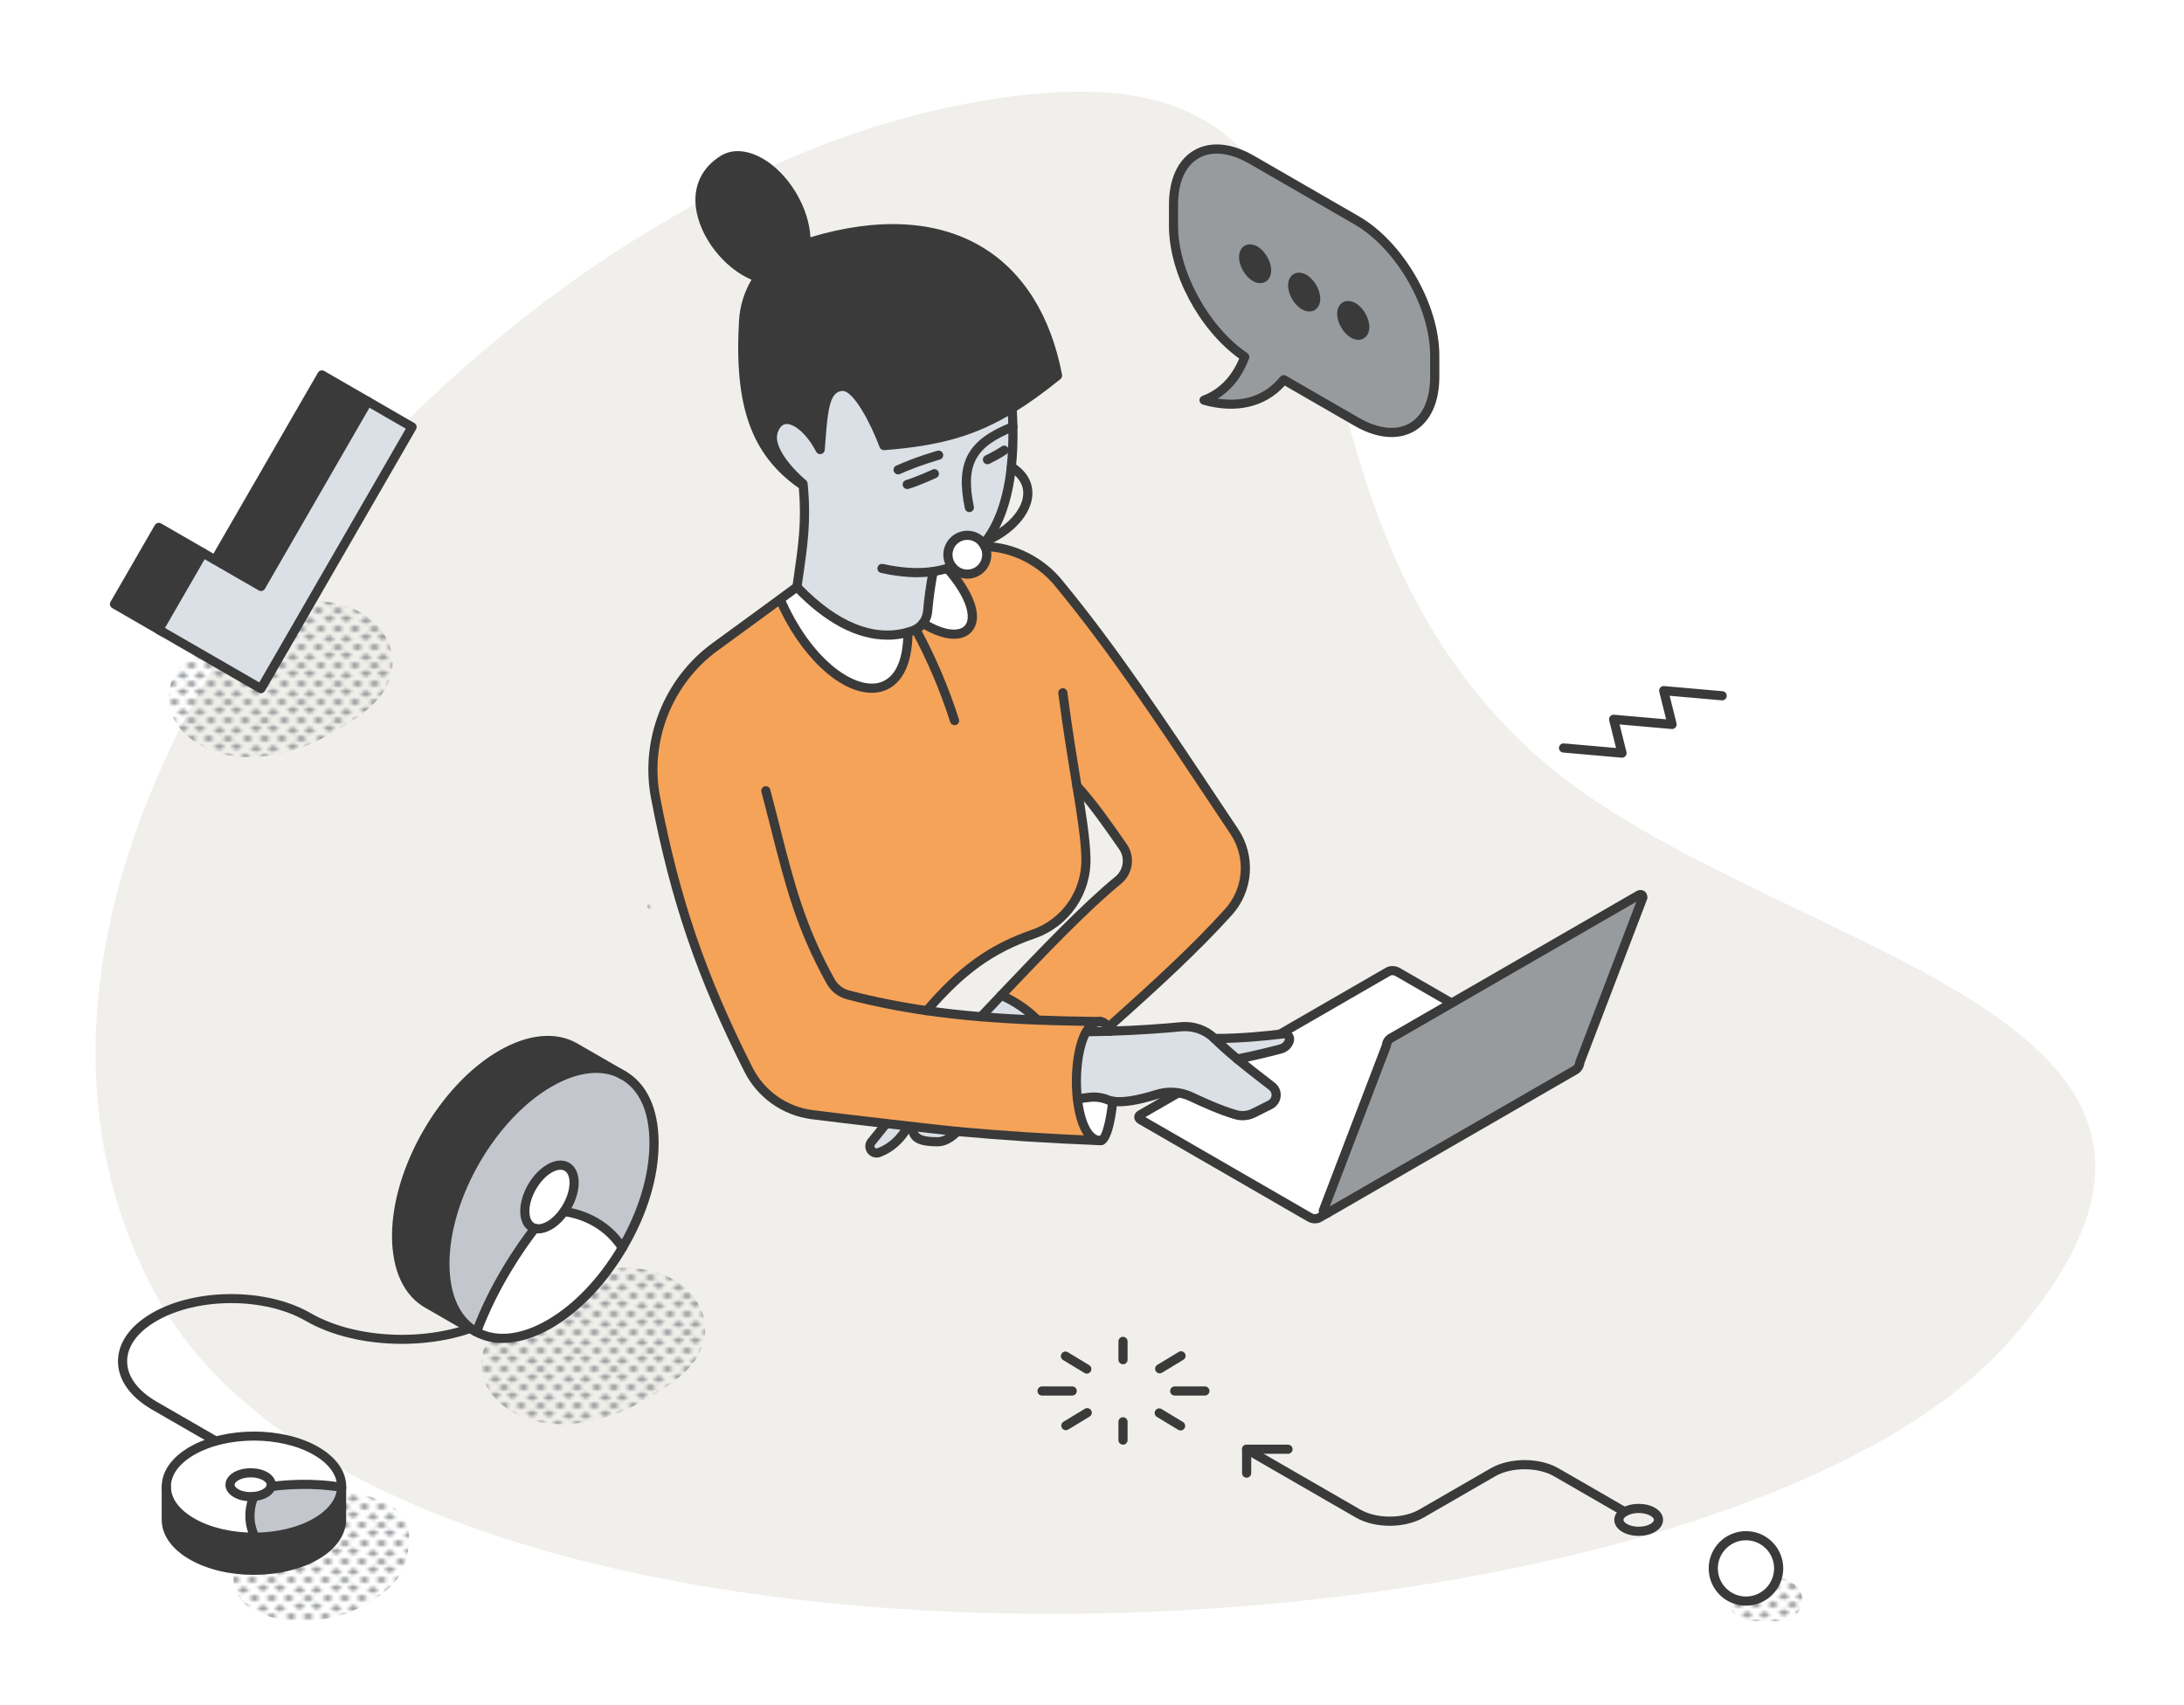 <?xml version="1.0" encoding="UTF-8"?>
<svg xmlns="http://www.w3.org/2000/svg" xmlns:xlink="http://www.w3.org/1999/xlink" id="Calque_1" data-name="Calque 1" viewBox="0 0 715.83 559.04">
  <defs>
    <style>
      .cls-1 {
        fill: url(#Nouvelle_nuance_de_motif_1-5);
      }

      .cls-1, .cls-2, .cls-3, .cls-4, .cls-5, .cls-6, .cls-7, .cls-8, .cls-9, .cls-10, .cls-11, .cls-12, .cls-13, .cls-14 {
        stroke-width: 0px;
      }

      .cls-2 {
        fill: url(#Nouvelle_nuance_de_motif_1-4);
      }

      .cls-3 {
        fill: url(#Nouvelle_nuance_de_motif_1-3);
      }

      .cls-4 {
        fill: url(#Nouvelle_nuance_de_motif_1-2);
      }

      .cls-5 {
        fill: none;
      }

      .cls-6 {
        fill: url(#Nouvelle_nuance_de_motif_1);
      }

      .cls-7 {
        fill: #3a3a3a;
      }

      .cls-8 {
        fill: #c3c7cd;
      }

      .cls-9 {
        fill: #dae0e5;
      }

      .cls-10 {
        fill: #979b9f;
      }

      .cls-11 {
        fill: #979b9e;
      }

      .cls-12 {
        fill: #f1efeb;
      }

      .cls-13 {
        fill: #fff;
      }

      .cls-14 {
        fill: #f5a359;
      }
    </style>
    <pattern id="Nouvelle_nuance_de_motif_1" data-name="Nouvelle nuance de motif 1" x="0" y="0" width="24" height="24" patternTransform="translate(-818.84 -7033.26)" patternUnits="userSpaceOnUse" viewBox="0 0 24 24">
      <g>
        <rect class="cls-5" width="24" height="24"></rect>
        <g>
          <path id="Tracé_6598" data-name="Tracé 6598" class="cls-10" d="m24,16.89l1.93,1.11-1.93,1.11-1.93-1.11,1.93-1.11Z"></path>
          <path id="Tracé_6598-2" data-name="Tracé 6598" class="cls-10" d="m24,22.95l1.93,1.11-1.93,1.11-1.93-1.11,1.93-1.11Z"></path>
          <path id="Tracé_6616" data-name="Tracé 6616" class="cls-10" d="m18.4,16.89l1.93,1.11-1.93,1.11-1.93-1.11,1.93-1.11Z"></path>
          <path id="Tracé_6617" data-name="Tracé 6617" class="cls-10" d="m21.2,13.56l1.93,1.11-1.93,1.11-1.93-1.11,1.93-1.11Z"></path>
          <path id="Tracé_6619" data-name="Tracé 6619" class="cls-10" d="m19.27,21.32l1.93-1.11,1.93,1.11-1.93,1.11-1.93-1.11Z"></path>
        </g>
        <g>
          <path id="Tracé_6581" data-name="Tracé 6581" class="cls-10" d="m17.6,22.89l1.93,1.11-1.93,1.11-1.93-1.11,1.93-1.11Z"></path>
          <path id="Tracé_6598-3" data-name="Tracé 6598" class="cls-10" d="m12,22.89l1.93,1.11-1.93,1.11-1.93-1.11,1.93-1.11Z"></path>
          <path id="Tracé_6599" data-name="Tracé 6599" class="cls-10" d="m14.8,19.56l1.93,1.11-1.93,1.11-1.93-1.11,1.93-1.11Z"></path>
          <path id="Tracé_6616-2" data-name="Tracé 6616" class="cls-10" d="m6.4,22.89l1.93,1.11-1.93,1.11-1.93-1.11,1.93-1.11Z"></path>
          <path id="Tracé_6617-2" data-name="Tracé 6617" class="cls-10" d="m9.2,19.56l1.93,1.11-1.93,1.11-1.93-1.11,1.93-1.11Z"></path>
        </g>
        <g>
          <path id="Tracé_6581-2" data-name="Tracé 6581" class="cls-10" d="m5.6,16.89l1.93,1.11-1.93,1.11-1.93-1.11,1.93-1.11Z"></path>
          <path id="Tracé_6598-4" data-name="Tracé 6598" class="cls-10" d="m0,16.89l1.93,1.11L0,19.11l-1.93-1.11L0,16.89Z"></path>
          <path id="Tracé_6598-5" data-name="Tracé 6598" class="cls-10" d="m0,22.95l1.93,1.11L0,25.18l-1.93-1.11L0,22.95Z"></path>
          <path id="Tracé_6599-2" data-name="Tracé 6599" class="cls-10" d="m2.8,13.56l1.93,1.11-1.93,1.11-1.93-1.11,1.93-1.11Z"></path>
          <path id="Tracé_6601" data-name="Tracé 6601" class="cls-10" d="m2.8,20.21l1.93,1.11-1.93,1.11-1.93-1.11,1.93-1.11Z"></path>
        </g>
        <g>
          <path id="Tracé_6598-6" data-name="Tracé 6598" class="cls-10" d="m24,4.89l1.93,1.11-1.93,1.11-1.93-1.11,1.93-1.11Z"></path>
          <path id="Tracé_6598-7" data-name="Tracé 6598" class="cls-10" d="m24,10.95l1.93,1.11-1.93,1.11-1.93-1.11,1.93-1.11Z"></path>
          <path id="Tracé_6616-3" data-name="Tracé 6616" class="cls-10" d="m18.4,4.89l1.93,1.11-1.93,1.11-1.93-1.11,1.93-1.11Z"></path>
          <path id="Tracé_6617-3" data-name="Tracé 6617" class="cls-10" d="m21.2,1.56l1.93,1.11-1.93,1.11-1.93-1.11,1.93-1.11Z"></path>
          <path id="Tracé_6619-2" data-name="Tracé 6619" class="cls-10" d="m19.27,9.32l1.93-1.11,1.93,1.11-1.93,1.11-1.93-1.11Z"></path>
        </g>
        <g>
          <path id="Tracé_6581-3" data-name="Tracé 6581" class="cls-10" d="m17.6,10.89l1.93,1.11-1.93,1.11-1.93-1.11,1.93-1.11Z"></path>
          <path id="Tracé_6598-8" data-name="Tracé 6598" class="cls-10" d="m12,10.89l1.93,1.11-1.93,1.11-1.93-1.11,1.93-1.11Z"></path>
          <path id="Tracé_6598-9" data-name="Tracé 6598" class="cls-10" d="m12,16.95l1.93,1.11-1.93,1.11-1.93-1.11,1.93-1.11Z"></path>
          <path id="Tracé_6599-3" data-name="Tracé 6599" class="cls-10" d="m14.8,7.56l1.93,1.11-1.93,1.11-1.93-1.11,1.93-1.11Z"></path>
          <path id="Tracé_6601-2" data-name="Tracé 6601" class="cls-10" d="m14.8,14.21l1.93,1.11-1.93,1.11-1.93-1.11,1.93-1.11Z"></path>
          <path id="Tracé_6616-4" data-name="Tracé 6616" class="cls-10" d="m6.4,10.89l1.93,1.11-1.93,1.11-1.93-1.11,1.93-1.11Z"></path>
          <path id="Tracé_6617-4" data-name="Tracé 6617" class="cls-10" d="m9.2,7.56l1.93,1.11-1.93,1.11-1.93-1.11,1.93-1.11Z"></path>
          <path id="Tracé_6619-3" data-name="Tracé 6619" class="cls-10" d="m7.27,15.32l1.93-1.11,1.93,1.11-1.93,1.11-1.93-1.11Z"></path>
        </g>
        <g>
          <path id="Tracé_6581-4" data-name="Tracé 6581" class="cls-10" d="m5.6,4.89l1.93,1.11-1.93,1.11-1.93-1.11,1.93-1.11Z"></path>
          <path id="Tracé_6598-10" data-name="Tracé 6598" class="cls-10" d="m0,4.89l1.93,1.11L0,7.11l-1.93-1.11L0,4.89Z"></path>
          <path id="Tracé_6598-11" data-name="Tracé 6598" class="cls-10" d="m0,10.95l1.93,1.11L0,13.18l-1.93-1.11L0,10.95Z"></path>
          <path id="Tracé_6599-4" data-name="Tracé 6599" class="cls-10" d="m2.8,1.56l1.93,1.11-1.93,1.11-1.93-1.11,1.93-1.11Z"></path>
          <path id="Tracé_6601-3" data-name="Tracé 6601" class="cls-10" d="m2.8,8.21l1.93,1.11-1.93,1.11-1.93-1.11,1.93-1.11Z"></path>
        </g>
        <path id="Tracé_6598-12" data-name="Tracé 6598" class="cls-10" d="m24-1.05l1.93,1.11-1.93,1.11-1.93-1.11,1.93-1.11Z"></path>
        <g>
          <path id="Tracé_6581-5" data-name="Tracé 6581" class="cls-10" d="m17.6-1.11L19.53,0l-1.93,1.11L15.68,0l1.93-1.11Z"></path>
          <path id="Tracé_6598-13" data-name="Tracé 6598" class="cls-10" d="m12-1.11L13.93,0l-1.93,1.11L10.07,0l1.93-1.11Z"></path>
          <path id="Tracé_6598-14" data-name="Tracé 6598" class="cls-10" d="m12,4.95l1.93,1.11-1.93,1.11-1.93-1.11,1.93-1.11Z"></path>
          <path id="Tracé_6601-4" data-name="Tracé 6601" class="cls-10" d="m14.8,2.21l1.93,1.11-1.93,1.11-1.93-1.11,1.93-1.11Z"></path>
          <path id="Tracé_6616-5" data-name="Tracé 6616" class="cls-10" d="m6.4-1.11L8.32,0l-1.93,1.11L4.47,0l1.93-1.11Z"></path>
          <path id="Tracé_6619-4" data-name="Tracé 6619" class="cls-10" d="m7.27,3.32l1.93-1.11,1.93,1.11-1.93,1.11-1.93-1.11Z"></path>
        </g>
        <path id="Tracé_6598-15" data-name="Tracé 6598" class="cls-10" d="m0-1.05L1.93.06,0,1.18-1.93.06,0-1.05Z"></path>
      </g>
    </pattern>
    <pattern id="Nouvelle_nuance_de_motif_1-2" data-name="Nouvelle nuance de motif 1" patternTransform="translate(-835.02 -7036.14)" xlink:href="#Nouvelle_nuance_de_motif_1"></pattern>
    <pattern id="Nouvelle_nuance_de_motif_1-3" data-name="Nouvelle nuance de motif 1" patternTransform="translate(-537.29 -7107.91)" xlink:href="#Nouvelle_nuance_de_motif_1"></pattern>
    <pattern id="Nouvelle_nuance_de_motif_1-4" data-name="Nouvelle nuance de motif 1" patternTransform="translate(-3093.07 -9371.13) scale(.7)" xlink:href="#Nouvelle_nuance_de_motif_1"></pattern>
    <pattern id="Nouvelle_nuance_de_motif_1-5" data-name="Nouvelle nuance de motif 1" patternTransform="translate(-864.52 -7004.02)" xlink:href="#Nouvelle_nuance_de_motif_1"></pattern>
  </defs>
  <path id="Tracé_20283" data-name="Tracé 20283" class="cls-12" d="m51.31,424.8C-29.78,276.98,151.64,67.32,313.36,34.66c161.72-32.66,84.56,115.53,188.37,211.4,73.38,67.76,254.61,82.64,156.61,193.89-98,111.25-526.65,131.37-607.03-15.15Z"></path>
  <path class="cls-6" d="m215.93,417.33c-8.03-2.59-17.19-2.19-25.1.63-7.49,2.68-16,6.81-20.49,13.74-3.04.67-5.95,2.32-8.03,4.53-6.61,7.01-5.88,16.98,1.17,23.35,12.94,11.69,33.79,7.55,47.33-.37,6.83-4,15.37-8.85,18.71-16.25,5.15-11.43-2.75-22.13-13.59-25.63Z"></path>
  <path class="cls-4" d="m121.26,490.63c-8.03-2.59-16.41-1.32-24.32,1.5-7.49,2.68-12.03,6.3-16.52,13.22-3.34,5.88-6.92,14.44.19,20.75,6.81,6.05,25.63,7.83,39.17-.09,6.83-4,11.88-7.8,13.58-15.75,2.47-11.57-1.25-16.14-12.09-19.64Z"></path>
  <path class="cls-3" d="m113.48,198.68c-8.03-2.59-17.19-2.19-25.1.63-7.49,2.68-16,6.81-20.49,13.74-3.04.67-5.95,2.32-8.03,4.53-6.61,7.01-5.88,16.98,1.17,23.35,12.94,11.69,33.79,7.55,47.33-.37,6.83-4,15.37-8.85,18.71-16.25,5.15-11.43-2.75-22.13-13.59-25.63Z"></path>
  <g>
    <g>
      <polygon class="cls-7" points="120.55 131.59 85.55 192.23 71.05 183.86 105.51 122.91 120.55 131.59"></polygon>
      <polygon class="cls-9" points="67.81 181.99 85.55 192.23 120.55 131.59 135.07 139.98 85.55 225.75 52.03 206.4 66.54 181.26 67.81 181.99"></polygon>
      <rect class="cls-7" x="37.52" y="181.27" width="29.03" height="16.74" transform="translate(-138.22 139.88) rotate(-60)"></rect>
      <path class="cls-13" d="m53.29,207.13l-1.26-.73,1.26.73Z"></path>
    </g>
    <g>
      <path class="cls-7" d="m53.29,208.63c-.25,0-.51-.06-.75-.2l-15.76-9.1c-.34-.2-.6-.53-.7-.91-.1-.38-.05-.79.15-1.14l14.52-25.14c.41-.72,1.33-.96,2.05-.55l14.5,8.37c.72.41.96,1.33.55,2.05-.41.72-1.33.96-2.05.55l-13.2-7.62-13.02,22.54,14.46,8.35c.72.41.96,1.33.55,2.05-.28.48-.78.75-1.3.75Z"></path>
      <path class="cls-7" d="m70.51,185.05c-.25,0-.51-.06-.75-.2-.72-.41-.96-1.33-.55-2.05l35-60.64c.2-.34.53-.6.91-.7.38-.1.79-.05,1.14.15l15.04,8.68c.72.41.96,1.33.55,2.05-.41.72-1.33.97-2.05.55l-13.74-7.93-34.25,59.34c-.28.48-.78.75-1.3.75Z"></path>
      <path class="cls-7" d="m85.54,227.25c-.25,0-.51-.06-.75-.2l-33.52-19.35c-.34-.2-.6-.53-.7-.91-.1-.38-.05-.79.15-1.14l14.52-25.14c.41-.72,1.33-.96,2.05-.55l17.7,10.22,34.25-59.34c.2-.34.53-.6.91-.7.39-.1.79-.05,1.14.15l14.52,8.39c.72.41.96,1.33.55,2.05l-49.52,85.77c-.28.48-.78.75-1.3.75Zm-31.47-21.4l30.92,17.85,48.02-83.17-11.92-6.88-34.25,59.34c-.41.72-1.33.96-2.05.55l-17.71-10.22-13.02,22.54Z"></path>
    </g>
  </g>
  <g>
    <g>
      <path class="cls-11" d="m538.46,294.23l-20.68,54.09c0,.88-.62,1.96-1.39,2.39l-81.27,46.92s-.05.03-.07.03c-.73.4-1.32.03-1.32-.83l20.68-54.09c0-.88.62-1.96,1.39-2.39l81.29-46.92c.75-.44,1.37-.09,1.37.79Z"></path>
      <path class="cls-13" d="m475.75,328.83l-19.95,11.53c-.77.43-1.39,1.52-1.39,2.39l-20.68,54.09c0,.86.59,1.23,1.32.83l-2.71,1.56c-.75.45-2.09.4-2.96-.11l-55.4-31.99c-.88-.49-.97-1.28-.2-1.7l81.29-46.94c.75-.43,2.09-.38,2.96.13l17.72,10.22Z"></path>
    </g>
    <g>
      <path class="cls-7" d="m431.04,401.04c-.84,0-1.71-.21-2.42-.62l-55.39-31.99c-.93-.53-1.48-1.36-1.47-2.27,0-.85.47-1.59,1.29-2.05l81.27-46.93c1.21-.7,3.13-.65,4.47.13l17.71,10.21c.72.41.96,1.33.55,2.05-.42.72-1.34.96-2.05.55l-17.72-10.22c-.46-.27-1.22-.27-1.46-.13l-80.41,46.43,54.72,31.6c.49.28,1.23.25,1.44.12l2.73-1.57c.72-.41,1.63-.17,2.05.55.41.72.17,1.63-.55,2.05l-2.71,1.56c-.56.34-1.29.51-2.04.51Z"></path>
      <path class="cls-7" d="m434.48,399.33c-.4,0-.78-.1-1.12-.3-.72-.43-1.13-1.22-1.13-2.18,0-.18.03-.36.1-.54l20.6-53.87c.12-1.33,1-2.74,2.13-3.38l81.28-46.92c.82-.49,1.72-.53,2.46-.11.74.42,1.16,1.22,1.16,2.2,0,.18-.03.36-.1.54l-20.6,53.87c-.12,1.33-1,2.74-2.13,3.38,0,0-81.34,46.96-81.38,46.98-.42.22-.84.33-1.26.33Zm101.84-103.72l-79.77,46.05c-.3.17-.64.75-.64,1.09,0,.18-.03.36-.1.54l-19.95,52.19,79.78-46.06c.3-.17.64-.75.64-1.09,0-.18.03-.36.1-.54l19.95-52.17Z"></path>
    </g>
  </g>
  <path class="cls-7" d="m531.63,248.38s-.09,0-.13,0l-19.16-1.69c-.83-.07-1.43-.8-1.36-1.63.07-.82.79-1.43,1.63-1.36l17.07,1.5-2.25-9.04c-.12-.47,0-.97.32-1.34.31-.37.79-.56,1.27-.52l17.07,1.5-2.25-9.04c-.12-.47,0-.97.32-1.34.31-.37.79-.57,1.27-.52l19.16,1.69c.83.07,1.43.8,1.36,1.63s-.79,1.44-1.63,1.36l-17.07-1.5,2.25,9.04c.12.47,0,.97-.32,1.34-.32.37-.79.56-1.27.52l-17.07-1.5,2.25,9.04c.12.47,0,.97-.32,1.34-.29.33-.7.53-1.14.53Z"></path>
  <g>
    <g>
      <path class="cls-11" d="m470.26,116.57v6.92c0,8.22-2.91,13.99-7.6,16.64-4.62,2.6-10.98,2.19-18-1.86l-23.88-13.78c-5.98,7.44-15.4,9.79-26.13,6.7,5.95-2.19,10.65-6.96,13.36-14.19-13.09-8.87-23.36-27.48-23.36-42.93v-6.93c0-8.22,2.91-13.98,7.6-16.62l.19-.11c4.61-2.5,10.89-2.04,17.82,1.96l34.4,19.86c14.14,8.16,25.6,28.01,25.6,44.34Zm-22.95-9.35c0-2.41-1.68-5.33-3.77-6.53-2.08-1.21-3.76-.23-3.76,2.17,0,2.4,1.68,5.33,3.76,6.53,2.08,1.21,3.77.23,3.77-2.17Zm-16.08-9.29c0-2.41-1.69-5.33-3.77-6.54-2.09-1.19-3.77-.22-3.77,2.18s1.68,5.33,3.76,6.53c2.09,1.2,3.78.23,3.78-2.17Zm-16.09-9.3c0-2.41-1.68-5.33-3.77-6.53-2.08-1.2-3.76-.23-3.76,2.17s1.68,5.33,3.76,6.54c2.08,1.2,3.77.23,3.77-2.18Z"></path>
      <path class="cls-7" d="m443.54,100.69c2.09,1.2,3.77,4.12,3.77,6.53s-1.69,3.38-3.77,2.17c-2.08-1.2-3.77-4.13-3.76-6.53,0-2.4,1.68-3.38,3.76-2.17Z"></path>
      <path class="cls-7" d="m427.46,91.39c2.08,1.21,3.77,4.13,3.77,6.54s-1.69,3.37-3.78,2.17c-2.08-1.2-3.76-4.12-3.76-6.53s1.68-3.37,3.77-2.18Z"></path>
      <path class="cls-7" d="m411.37,82.1c2.09,1.2,3.77,4.12,3.77,6.53s-1.69,3.38-3.77,2.18c-2.08-1.21-3.76-4.13-3.76-6.54s1.68-3.37,3.76-2.17Z"></path>
    </g>
    <g>
      <path class="cls-7" d="m456.1,143.27c-3.77,0-7.93-1.24-12.2-3.71l-22.8-13.16c-6.33,7.07-16.05,9.34-26.88,6.22-.62-.18-1.06-.74-1.08-1.39-.02-.65.37-1.24.98-1.46,5.37-1.98,9.51-6.19,12.05-12.23-13.2-9.51-23.03-27.96-23.03-43.48v-6.93c0-8.52,2.97-14.89,8.37-17.93.03-.01.05-.03.08-.04.04-.03.09-.06.13-.08,5.27-2.86,12.12-2.16,19.29,1.98l34.4,19.86c14.53,8.38,26.35,28.86,26.35,45.64v6.92c0,8.53-2.97,14.9-8.36,17.95-2.19,1.23-4.65,1.84-7.29,1.84Zm-35.33-20.29c.26,0,.51.07.75.2l23.88,13.78c6.31,3.64,12.17,4.3,16.51,1.85,4.41-2.49,6.83-7.93,6.83-15.33v-6.92c0-15.83-11.15-35.13-24.85-43.04l-34.4-19.86c-6.23-3.59-12.03-4.28-16.36-1.94-.02.01-.04.02-.06.03-.04.02-.07.05-.11.07-4.41,2.48-6.84,7.92-6.84,15.31v6.93c0,14.75,9.97,33.06,22.7,41.69.57.39.81,1.12.56,1.77-2.19,5.86-5.7,10.33-10.27,13.14,8.47,1.35,15.64-1.11,20.46-7.12.29-.37.73-.56,1.17-.56Z"></path>
      <path class="cls-7" d="m413.06,92.82c-.78,0-1.62-.24-2.44-.71-2.53-1.47-4.51-4.92-4.51-7.84,0-1.69.67-3.05,1.85-3.73,1.18-.68,2.69-.58,4.16.26,2.53,1.45,4.52,4.89,4.52,7.83,0,1.7-.68,3.06-1.85,3.74-.52.3-1.11.45-1.73.45Zm-3.37-9.74c-.1,0-.17.02-.23.05-.17.1-.35.49-.35,1.14,0,1.86,1.41,4.31,3.01,5.24.56.32.99.36,1.16.26.18-.1.35-.5.35-1.14,0-1.86-1.41-4.31-3.02-5.23-.39-.23-.72-.32-.94-.32Z"></path>
      <path class="cls-7" d="m429.14,102.11c-.78,0-1.62-.24-2.44-.71-2.53-1.46-4.51-4.9-4.51-7.83,0-1.69.67-3.05,1.84-3.73,1.18-.68,2.69-.59,4.17.25,2.54,1.48,4.53,4.92,4.53,7.84,0,1.69-.67,3.05-1.85,3.73-.52.3-1.11.45-1.73.45Zm-3.37-9.73c-.1,0-.18.02-.24.05-.16.09-.35.45-.35,1.14,0,1.86,1.41,4.31,3.01,5.23.56.32,1,.36,1.18.26.16-.09.35-.45.35-1.13,0-1.86-1.41-4.31-3.02-5.24-.38-.22-.71-.3-.93-.3Z"></path>
      <path class="cls-7" d="m445.23,111.4c-.79,0-1.62-.24-2.45-.72-2.54-1.46-4.52-4.91-4.51-7.83,0-1.69.68-3.06,1.86-3.74,1.18-.68,2.69-.58,4.16.27,2.53,1.45,4.52,4.89,4.52,7.83,0,1.7-.68,3.06-1.86,3.74-.52.3-1.1.45-1.72.45Zm-3.38-9.74c-.1,0-.17.02-.22.05-.18.1-.35.49-.35,1.14,0,1.86,1.4,4.3,3.01,5.23.56.33.99.37,1.16.27.18-.1.36-.49.36-1.14,0-1.86-1.41-4.31-3.02-5.23-.39-.23-.72-.32-.94-.32Z"></path>
    </g>
  </g>
  <g>
    <g>
      <path class="cls-9" d="m422.25,339.52c.39.47.51,1.11.31,1.69,0,.02,0,.03,0,.05-.42,1.26-1.45,2.23-2.73,2.58-4.65,1.26-9.61,2.4-14.28,3.34-2.76-2.29-5.11-4.37-7.36-6.59-.05-.05-.11-.1-.16-.15,8.74,0,17.24-.86,22.63-1.54.6-.08,1.2.16,1.59.63Z"></path>
      <path class="cls-9" d="m416.88,356.11c.98.76,1.5,1.96,1.38,3.18-.11,1.23-.85,2.32-1.96,2.87l-5.41,2.71c-1.84.92-3.94,1.11-5.91.53-4.67-1.38-9.38-3.43-14.55-5.87-3.54-1.67-7.58-1.94-11.31-.76-4.43,1.39-10.48,2.89-14.4,2.23-.57-.1-1.09-.23-1.56-.43-1.95-.82-4.05-1.1-6.15-.84-1.35.16-2.64.32-3.89.49-.89-7.88.08-17.15,2.88-22,2.65-.03,5.2-.09,7.65-.16,9.89-.31,18.02-.95,23.32-1.46,4.05-.39,8.13.97,11.04,3.82.05.05.11.1.16.15,2.25,2.22,4.6,4.3,7.36,6.59,3.09,2.56,6.72,5.39,11.33,8.94Z"></path>
      <path class="cls-14" d="m340.03,334.39c-2.96-3.08-7.49-6.27-11.86-8.11,13.73-14.5,28-29.32,38.34-37.74,3.3-2.7,3.99-7.48,1.56-10.98-5.52-7.96-10.07-14.37-15.1-19.9,1.56,9.52,2.72,16.82,2.95,23.26.41,11.32-6.62,21.61-17.32,25.3-13.34,4.61-23.07,11.32-34.85,25.07,5.78.83,11.67,1.49,17.79,1.99,5.92.49,12.05.84,18.49,1.1Zm-39.89-128.07c.94-.5,1.75-1.19,2.38-2.01,14.73,9.16,23.51-.2,7.98-18.01.53-.16,1.04-.34,1.54-.54,1.15,1.49,2.97,2.44,5.01,2.44,3.52,0,6.37-2.85,6.37-6.37,0-.95-.21-1.86-.59-2.67,9.74.16,18.93,5.24,24.58,12.53,19.72,23.92,37.46,51.4,57.14,80.89,5.47,8.21,4.69,19.11-1.92,26.42-11.14,12.31-24.65,24.67-39.48,37.86-.66-1.24-1.47-1.98-2.49-1.98-.03,0-.05,0-.07,0-1.86,0-3.39,1.26-4.57,3.34-2.8,4.85-3.77,14.13-2.88,22,.83,7.47,3.33,13.68,7.53,13.68-17.63-.71-32.44-1.68-46.85-3.01-4.94-.45-20.99-2.18-23.41-2.46-7.72-.91-15.71-1.92-24.29-3.07-8.93-1.18-16.71-6.7-20.77-14.74-14.47-28.68-23.64-53.66-30.45-89.1-3.62-18.87,3.97-38.15,19.48-49.49,7-5.11,13.85-9.91,21.36-15.5,13.99,32.17,41.93,40.29,41.85,10.71.52-.14,1.04-.31,1.55-.49.36-.13.7-.28,1.02-.45Z"></path>
      <path class="cls-13" d="m364.73,361.01c-.77,7.15-2.29,12.97-4.07,12.9-4.2,0-6.69-6.22-7.53-13.68,1.25-.16,2.55-.32,3.89-.49,2.09-.26,4.2.03,6.15.84.47.2.99.33,1.56.43Z"></path>
      <path class="cls-13" d="m363.14,336.87c.19.36.36.76.52,1.19-2.44.08-5,.13-7.65.16,1.18-2.08,2.72-3.34,4.57-3.34.02,0,.04,0,.07,0,1.01,0,1.83.74,2.49,1.98Z"></path>
      <path class="cls-9" d="m328.17,326.29c4.37,1.84,8.9,5.02,11.86,8.11-6.45-.26-12.58-.61-18.49-1.1l6.63-7.01Z"></path>
      <path class="cls-7" d="m346.63,123.12c-5.35,4.33-10.21,7.85-14.89,10.7-13.04,7.99-24.77,10.92-42.02,12.25,0,0-7.28-19.6-13.62-19.41-6.34.19-6.34,9.52-7.28,20.72-4.84-9.33-12.69-13.44-15.3-6.16-2.61,7.27,9.69,17.35,9.69,17.35l.05.54h-.08c-15.5-10.61-21.11-25.93-19.45-53.99.31-5.19,2.03-10.06,4.85-14.19-14.28-4.61-28.3-28.29-11.48-38.62,6.44-3.94,16.74,1.66,22.78,12.12,3.01,5.23,4.43,10.72,4.27,15.38,44.05-14.06,74.8,3.02,82.47,43.3Z"></path>
      <path class="cls-9" d="m305.87,187.35c-.78,4.07-1.43,8.42-1.82,13.05-.13,1.45-.66,2.8-1.52,3.91-.63.82-1.44,1.51-2.38,2.01-.32.17-.66.32-1.02.45-.51.18-1.03.34-1.55.49-11.02,3.09-23.69-1.58-36.37-14.85,1.88-13.02,3.22-20.99,2.05-33.29l-.05-.54s-12.29-10.08-9.69-17.35c2.61-7.28,10.46-3.18,15.3,6.16.94-11.2.94-20.53,7.28-20.72,6.34-.19,13.62,19.41,13.62,19.41,17.25-1.33,28.98-4.27,42.02-12.25.13,2.04.22,4.07.26,6.05.09,4.59-.07,9-.51,13.15-1.04,9.83-3.67,18.24-8.31,24.31-.39.17-.79.34-1.19.49-1.17-1.43-2.95-2.35-4.94-2.35-3.52,0-6.36,2.85-6.36,6.36,0,1.47.5,2.84,1.35,3.92-.5.2-1.02.38-1.55.54-1.46.45-3,.82-4.63,1.05Z"></path>
      <path class="cls-13" d="m323.18,177.33c-.26.35-.54.68-.81,1.01-.12-.18-.24-.35-.38-.52.4-.15.8-.32,1.19-.49Z"></path>
      <path class="cls-13" d="m322.83,179.17c.38.81.59,1.72.59,2.67,0,3.52-2.85,6.37-6.37,6.37-2.04,0-3.86-.96-5.01-2.45-.85-1.08-1.35-2.44-1.35-3.92,0-3.51,2.84-6.36,6.36-6.36,1.99,0,3.78.91,4.94,2.35.14.17.26.34.38.52.17.26.32.54.45.82Z"></path>
      <path class="cls-9" d="m299.02,369.41c4.95.54,9.84,1.04,14.78,1.49-1.83,1.83-4.1,3.38-6.47,3.38-6.88,0-8.11-1.75-8.31-4.87Z"></path>
      <path class="cls-13" d="m310.5,186.3c15.53,17.8,6.75,27.17-7.98,18.01.86-1.11,1.4-2.46,1.52-3.91.39-4.63,1.04-8.98,1.82-13.05,1.63-.23,3.18-.59,4.63-1.05Z"></path>
      <path class="cls-13" d="m297.57,207.26c.08,29.58-27.86,21.46-41.85-10.71,1.79-1.33,3.61-2.71,5.48-4.15,12.68,13.27,25.35,17.96,36.37,14.85Z"></path>
      <path class="cls-9" d="m297.59,369.26c-2.79,5-6.44,7.41-9.49,8.57-.93.35-1.99.04-2.57-.77-.58-.81-.56-1.9.06-2.68,1.21-1.51,2.78-3.47,4.79-5.93,2.43.28,4.82.55,7.2.82Z"></path>
    </g>
    <g>
      <path class="cls-7" d="m290.8,209.69c-9.96,0-20.42-5.51-30.68-16.25-.32-.33-.47-.79-.4-1.25l.31-2.16c1.66-11.39,2.76-19,1.8-30.02-15.57-10.92-21.26-26.91-19.6-54.98.28-4.71,1.69-9.29,4.09-13.34-9.1-3.84-17.09-14.11-18.25-23.8-.85-7.08,2.08-13.07,8.25-16.86,2.49-1.52,5.54-1.89,8.83-1.05,5.96,1.51,11.96,6.64,16.04,13.7,2.65,4.6,4.2,9.53,4.44,14.1,22.12-6.66,41.48-5.6,56.09,3.1,13.57,8.07,22.69,22.58,26.38,41.95.1.54-.1,1.1-.53,1.45-5.51,4.46-10.43,7.99-15.05,10.82-12.54,7.66-24.1,11.04-42.69,12.47-.67.06-1.29-.34-1.52-.97-2.85-7.68-8.49-18.44-12.12-18.44h-.05c-4.14.12-4.81,6.16-5.56,15.99-.08,1.09-.17,2.21-.26,3.35-.06.67-.54,1.21-1.2,1.35-.66.13-1.32-.19-1.63-.78-3.2-6.17-7.37-9.23-9.8-9.07-1.21.08-2.14,1-2.76,2.73-1.84,5.14,6.04,13.07,9.23,15.69.31.25.5.62.54,1.02l.05.54c1.12,11.79-.02,19.63-1.75,31.49l-.21,1.43c11.77,12.12,23.65,16.93,34.37,13.92.49-.14.97-.29,1.46-.46.27-.1.55-.22.81-.36.73-.39,1.38-.94,1.9-1.6.69-.9,1.11-1.98,1.22-3.12.37-4.34.97-8.66,1.84-13.2.16-.81.95-1.35,1.76-1.19.81.16,1.35.94,1.19,1.76-.85,4.43-1.44,8.65-1.8,12.89-.15,1.72-.79,3.35-1.83,4.7-.77,1-1.76,1.83-2.86,2.42-.4.21-.81.39-1.22.54-.54.19-1.09.36-1.64.52-2.36.66-4.75.99-7.18.99Zm-48.99-157.14c-1.46,0-2.78.35-3.91,1.04-6.55,4.02-7.33,9.8-6.84,13.94,1.09,9.12,9.33,19.18,17.99,21.97.45.15.81.5.96.94.15.45.09.94-.18,1.33-2.72,3.98-4.31,8.62-4.59,13.43-1.07,18.16.85,30.76,6.64,40.22-.33-1.59-.31-3.19.23-4.71,1.39-3.87,3.97-4.61,5.39-4.71,3.29-.22,7.03,2.3,10.19,6.66.73-9.41,1.62-17.31,8.37-17.5.04,0,.09,0,.13,0,6.46,0,12.61,14.37,14.54,19.33,17.41-1.44,28.4-4.72,40.23-11.95,4.31-2.63,8.91-5.92,14.03-10.02-3.63-18.06-12.19-31.55-24.79-39.05-14.28-8.5-33.5-9.27-55.58-2.22-.46.15-.97.06-1.36-.23-.39-.29-.61-.76-.59-1.25.16-4.58-1.29-9.75-4.07-14.58-3.63-6.28-9.06-10.99-14.18-12.29-.91-.23-1.78-.34-2.61-.34Z"></path>
      <path class="cls-7" d="m300.6,189.22c-3.68,0-7.64-.47-11.84-1.41-.81-.18-1.32-.98-1.14-1.79.18-.81.98-1.32,1.79-1.14,6.02,1.34,11.48,1.67,16.23.99,1.48-.21,2.96-.55,4.4-1,.49-.15.97-.32,1.44-.5.77-.3,1.64.08,1.94.85.3.77-.08,1.64-.85,1.94-.53.21-1.08.4-1.64.57-1.59.5-3.23.87-4.86,1.1-1.75.25-3.57.38-5.48.38Z"></path>
      <path class="cls-7" d="m322.37,179.85c-.33,0-.67-.11-.95-.34-.64-.53-.73-1.47-.21-2.11.26-.32.52-.64.77-.97,4.25-5.59,6.95-13.52,8.01-23.56.42-4.01.59-8.38.5-12.97-.04-1.89-.12-3.9-.25-5.97-.05-.83.58-1.54,1.4-1.59.84-.05,1.54.58,1.59,1.4.13,2.11.22,4.17.26,6.1.09,4.72-.08,9.21-.52,13.34-1.12,10.59-4.02,19.02-8.61,25.06-.28.36-.56.71-.84,1.06-.3.36-.73.55-1.16.55Z"></path>
      <path class="cls-7" d="m317.72,167.88c-.7,0-1.32-.49-1.47-1.19-3.16-15.14.82-22.52,15.2-28.21.77-.31,1.64.07,1.95.84.3.77-.07,1.64-.84,1.95-12.97,5.13-16.22,11.16-13.37,24.8.17.81-.35,1.61-1.16,1.78-.1.02-.21.03-.31.03Z"></path>
      <path class="cls-7" d="m323.65,152.18c-.55,0-1.08-.3-1.34-.83-.37-.74-.07-1.64.67-2.01,3.16-1.58,4.67-2.55,5.29-2.99.68-.48,1.61-.32,2.09.36.48.68.32,1.61-.36,2.09-.84.59-2.5,1.64-5.68,3.23-.21.11-.44.16-.67.16Z"></path>
      <path class="cls-7" d="m297.36,160.33c-.64,0-1.24-.42-1.44-1.07-.24-.79.21-1.63,1-1.87,3.4-1.02,8.65-3.43,8.7-3.46.75-.35,1.64-.02,1.99.73.35.75.02,1.64-.73,1.99-.22.1-5.49,2.53-9.09,3.61-.14.04-.29.06-.43.06Z"></path>
      <path class="cls-7" d="m294.36,155.51c-.57,0-1.12-.33-1.37-.88-.34-.76,0-1.64.75-1.98,6.46-2.91,13.22-4.81,13.5-4.89.8-.22,1.63.24,1.85,1.04.22.8-.24,1.63-1.04,1.85-.07.02-6.83,1.93-13.08,4.74-.2.09-.41.13-.62.13Z"></path>
      <path class="cls-7" d="m317.05,189.71c-2.43,0-4.69-1.1-6.19-3.03-1.09-1.4-1.67-3.07-1.67-4.84,0-4.33,3.53-7.86,7.86-7.86,2.39,0,4.62,1.06,6.11,2.91.17.21.32.42.47.64.21.32.4.66.56,1.01.49,1.05.73,2.16.73,3.3,0,4.34-3.53,7.87-7.87,7.87Zm0-12.73c-2.68,0-4.86,2.18-4.86,4.86,0,1.09.36,2.12,1.04,3,.93,1.19,2.32,1.87,3.82,1.87,2.68,0,4.87-2.18,4.87-4.87,0-.71-.15-1.39-.45-2.04-.1-.22-.22-.43-.35-.63-.09-.14-.19-.27-.29-.4-.92-1.14-2.29-1.79-3.77-1.79Z"></path>
      <path class="cls-7" d="m322,179.33c-.6,0-1.17-.37-1.4-.96-.3-.77.09-1.64.86-1.94.38-.15.75-.31,1.12-.47,7.24-3.15,12.38-8.65,12.78-13.68.25-3.11-1.37-5.87-4.68-7.99-.7-.45-.9-1.37-.45-2.07.45-.7,1.38-.9,2.07-.45,5.43,3.48,6.29,7.77,6.05,10.75-.5,6.2-6.22,12.56-14.57,16.19-.41.18-.83.36-1.25.52-.18.07-.36.1-.54.1Z"></path>
      <path class="cls-7" d="m360.79,375.41c-.07,0-.14,0-.19,0-16.83-.66-31.74-1.62-46.93-3.01-4.65-.43-39.32-4.41-47.77-5.53-9.43-1.25-17.62-7.06-21.91-15.55-15.56-30.84-24.13-55.93-30.58-89.5-3.71-19.35,4.17-39.36,20.07-50.98,2.78-2.03,24.95-18.19,26.82-19.62.66-.5,1.6-.38,2.1.28s.38,1.6-.28,2.1c-1.88,1.44-24.1,17.64-26.88,19.67-14.97,10.93-22.39,29.77-18.89,47.99,6.39,33.27,14.89,58.14,30.31,88.71,3.84,7.6,11.18,12.81,19.63,13.93,8.76,1.17,43.02,5.09,47.65,5.52,15.07,1.38,29.86,2.33,46.54,2.99.7-.74,1.98-4.34,2.75-11.55.09-.83.83-1.42,1.65-1.33.82.09,1.42.83,1.33,1.65-1.45,13.56-4.26,14.24-5.43,14.24Zm-.07-3h0Z"></path>
      <path class="cls-7" d="m360.59,336.39s-14.59-.26-20.61-.5c-6.55-.25-12.62-.62-18.56-1.1-6.24-.51-12.09-1.17-17.88-2-8.91-1.29-17.39-2.98-25.92-5.19-2.83-.73-5.27-2.61-6.68-5.16-9.9-17.8-13.58-32.29-18.23-50.62-.99-3.9-2.01-7.93-3.15-12.22-.21-.8.26-1.62,1.06-1.83.8-.22,1.62.26,1.83,1.06,1.15,4.31,2.17,8.34,3.16,12.25,4.6,18.12,8.24,32.44,17.95,49.9,1.01,1.83,2.76,3.19,4.8,3.71,8.42,2.18,16.79,3.86,25.6,5.13,5.73.83,11.52,1.47,17.7,1.98,5.89.48,11.92.84,18.43,1.09,6,.23,12.52.39,20.51.49.83.01,1.49.69,1.48,1.52-.01.82-.68,1.48-1.5,1.48Z"></path>
      <path class="cls-7" d="m363.66,339.56c-.61,0-1.18-.37-1.41-.98-.16-.42-.3-.75-.44-1.02-.23-.44-.69-1.17-1.18-1.18-.83-.01-1.49-.7-1.48-1.52.01-.82.68-1.48,1.5-1.48h.03c1.07.02,2.6.52,3.79,2.79.2.39.39.82.6,1.37.29.78-.1,1.64-.88,1.93-.17.06-.35.09-.52.09Z"></path>
      <path class="cls-7" d="m360.66,375.41c-4.66,0-7.95-5.47-9.02-15.02-.97-8.64.29-18.07,3.07-22.92,1.94-3.38,4.27-4.09,5.88-4.09.83,0,1.53.67,1.53,1.5s-.64,1.5-1.47,1.5h-.07c-1.19,0-2.29.87-3.27,2.58-2.49,4.35-3.6,13.02-2.7,21.09.84,7.5,3.21,12.35,6.04,12.35.83,0,1.5.67,1.5,1.5s-.67,1.5-1.5,1.5Z"></path>
      <path class="cls-7" d="m363.14,338.37c-.41,0-.83-.17-1.12-.5-.55-.62-.5-1.57.12-2.12,16.51-14.69,28.86-26.13,39.37-37.75,6.16-6.81,6.9-16.92,1.79-24.58l-7.27-10.92c-16.75-25.18-32.56-48.97-49.78-69.85-5.63-7.26-14.6-11.84-23.45-11.99-.83-.01-1.49-.7-1.48-1.52.01-.82.68-1.48,1.5-1.48h.03c9.74.16,19.6,5.19,25.74,13.11,17.29,20.96,33.14,44.81,49.94,70.06l7.27,10.91c5.87,8.81,5.03,20.43-2.06,28.26-10.6,11.72-23.01,23.22-39.6,37.98-.29.25-.64.38-1,.38Z"></path>
      <path class="cls-7" d="m321.54,334.79c-.37,0-.74-.14-1.03-.41-.6-.57-.63-1.52-.06-2.12l6.63-7.01c13.76-14.51,28.06-29.38,38.48-37.87,2.68-2.19,3.25-6.13,1.27-8.96-5.41-7.81-9.94-14.21-14.97-19.75-.56-.61-.51-1.56.1-2.12.61-.55,1.56-.51,2.12.1,5.15,5.67,9.75,12.16,15.22,20.05,2.86,4.11,2.05,9.82-1.84,13-10.29,8.37-24.51,23.17-38.2,37.61l-6.63,7.01c-.29.31-.69.47-1.09.47Z"></path>
      <path class="cls-7" d="m287.33,379.47c-1.17,0-2.3-.55-3.01-1.53-.98-1.35-.94-3.2.1-4.5,1.21-1.51,2.79-3.47,4.8-5.95.52-.64,1.47-.74,2.11-.22.64.52.74,1.47.22,2.11-2.01,2.46-3.58,4.42-4.78,5.92-.2.25-.21.6-.02.87.18.25.53.36.83.24,3.61-1.37,6.54-4.02,8.7-7.89.4-.72,1.32-.98,2.04-.58.72.4.98,1.32.58,2.04-2.48,4.44-6.03,7.64-10.26,9.24-.43.16-.87.24-1.31.24Z"></path>
      <path class="cls-7" d="m307.33,375.78c-6.85,0-9.51-1.7-9.81-6.27-.05-.83.57-1.54,1.4-1.59.81-.04,1.54.57,1.59,1.4.12,1.86.23,3.47,6.81,3.47,2.04,0,4.07-1.6,5.41-2.94.59-.59,1.54-.59,2.12,0,.59.59.59,1.54,0,2.12-2.54,2.54-5.07,3.82-7.53,3.82Z"></path>
      <path class="cls-7" d="m340.04,335.89c-.39,0-.79-.15-1.08-.46-2.97-3.09-7.32-6.06-11.36-7.76-.76-.32-1.12-1.2-.8-1.96.32-.76,1.2-1.12,1.96-.8,4.39,1.85,9.13,5.09,12.36,8.45.57.6.56,1.55-.04,2.12-.29.28-.67.42-1.04.42Z"></path>
      <path class="cls-7" d="m303.75,332.8c-.34,0-.69-.12-.97-.36-.63-.54-.7-1.49-.16-2.11,11.59-13.53,21.55-20.68,35.5-25.51,10.14-3.5,16.7-13.08,16.31-23.83-.22-6.15-1.3-13.13-2.93-23.07l-.34-2.09c-1.31-8.02-2.8-17.1-4.29-28.53-.11-.82.47-1.57,1.29-1.68.82-.11,1.57.47,1.68,1.29,1.48,11.38,2.96,20.44,4.27,28.43l.34,2.09c1.64,10.06,2.74,17.13,2.96,23.45.44,12.08-6.93,22.84-18.33,26.78-13.4,4.63-22.99,11.54-34.2,24.62-.3.35-.72.52-1.14.52Z"></path>
      <path class="cls-7" d="m285.67,227.1c-10.6,0-23.61-12.23-31.32-29.95-.33-.76.02-1.64.78-1.97.76-.33,1.64.02,1.97.78,8.57,19.71,22.29,29.68,30.6,27.94,5.43-1.14,8.4-7.04,8.38-16.63,0-.83.67-1.5,1.5-1.5.83,0,1.5.67,1.5,1.5.03,11-3.89,18.14-10.76,19.58-.86.18-1.74.27-2.64.27Z"></path>
      <path class="cls-7" d="m312.72,209.4c-3.11,0-6.92-1.28-10.99-3.81-.7-.44-.92-1.36-.48-2.07.44-.7,1.36-.92,2.07-.48,6.63,4.12,11.29,3.98,12.97,2,2.11-2.48.79-8.93-6.92-17.75-.54-.62-.48-1.57.14-2.12.62-.55,1.57-.48,2.12.14,8.04,9.22,10.64,17.32,6.94,21.67-1.37,1.61-3.39,2.41-5.85,2.41Z"></path>
      <path class="cls-7" d="m312.87,237.73c-.63,0-1.22-.41-1.43-1.04-3.31-10.31-7.43-20.02-12.62-29.66-.39-.73-.12-1.64.61-2.03.73-.39,1.64-.12,2.03.61,5.28,9.81,9.47,19.67,12.84,30.16.25.79-.18,1.63-.97,1.89-.15.05-.31.07-.46.07Z"></path>
      <path class="cls-7" d="m407.27,367.23c-.91,0-1.82-.13-2.71-.39-5.04-1.49-10.07-3.74-14.77-5.95-3.21-1.51-6.84-1.75-10.21-.69-6.64,2.08-11.72,2.85-15.1,2.28-.72-.12-1.34-.29-1.89-.52-1.69-.71-3.55-.96-5.39-.74-1.34.16-2.63.32-3.88.48-.83.11-1.57-.47-1.68-1.29-.11-.82.47-1.57,1.29-1.68,1.26-.16,2.55-.33,3.9-.49,2.35-.29,4.74.04,6.91.95.34.14.74.25,1.23.33,2.87.48,7.61-.27,13.7-2.18,4.09-1.3,8.5-1,12.4.83,4.58,2.16,9.49,4.35,14.34,5.78,1.6.47,3.31.32,4.81-.43l5.41-2.71c.64-.32,1.07-.96,1.14-1.66.07-.73-.23-1.42-.8-1.86-4.74-3.65-8.3-6.42-11.37-8.97-3.03-2.52-5.33-4.58-7.45-6.68l-.15-.14c-2.58-2.53-6.17-3.76-9.86-3.41-5.13.49-13.35,1.15-23.42,1.46-2.45.08-7.67.16-7.67.16l-.05-3s5.19-.08,7.62-.16c9.99-.31,18.14-.96,23.22-1.45,4.57-.44,9.03,1.11,12.24,4.24l.17.17c2.05,2.03,4.29,4.04,7.25,6.5,3.04,2.52,6.57,5.28,11.29,8.91,1.4,1.08,2.13,2.77,1.96,4.52-.16,1.72-1.22,3.29-2.78,4.07l-5.41,2.71c-1.35.68-2.82,1.02-4.29,1.02Z"></path>
      <path class="cls-7" d="m405.54,348.67c-.7,0-1.33-.49-1.47-1.21-.16-.81.36-1.6,1.18-1.77,4.93-.99,9.83-2.14,14.18-3.31.78-.21,1.4-.78,1.67-1.52.01-.05.02-.09.04-.14.03-.08.01-.18-.04-.24-.07-.08-.17-.12-.25-.1-5.56.7-14.04,1.55-22.82,1.55-.83,0-1.5-.67-1.5-1.5,0-.83.67-1.5,1.5-1.5,8.63,0,16.97-.84,22.45-1.53,1.11-.14,2.21.29,2.93,1.16.69.83.93,1.97.62,3.01-.01.05-.03.11-.04.16-.58,1.75-1.98,3.07-3.76,3.56-4.41,1.2-9.38,2.36-14.38,3.36-.1.02-.2.03-.3.03Z"></path>
    </g>
  </g>
  <circle class="cls-2" cx="213.26" cy="297.05" r="1.08"></circle>
  <g>
    <g id="arrow_curve" data-name="arrow curve">
      <path class="cls-7" d="m455.51,500.17c-4.01,0-8.02-.9-11.14-2.71l-36.52-21.08c-.72-.41-.96-1.33-.55-2.05.41-.72,1.33-.96,2.05-.55l36.52,21.08c5.32,3.07,13.97,3.07,19.28,0l23.42-13.52c6.25-3.61,16.04-3.61,22.28,0l22.39,12.93c.72.41.96,1.33.55,2.05-.41.72-1.33.96-2.05.55l-22.39-12.93c-5.32-3.07-13.97-3.07-19.28,0l-23.42,13.52c-3.12,1.8-7.13,2.71-11.14,2.71Z"></path>
      <path class="cls-7" d="m408.6,484.41c-.83,0-1.5-.67-1.5-1.5v-7.83c0-.83.67-1.5,1.5-1.5h13.56c.83,0,1.5.67,1.5,1.5s-.67,1.5-1.5,1.5h-12.06v6.33c0,.83-.67,1.5-1.5,1.5Z"></path>
      <path class="cls-7" d="m537.09,503.48c-1.92,0-3.85-.43-5.34-1.3-1.69-.97-2.65-2.41-2.65-3.95s.97-2.98,2.65-3.95c3-1.73,7.69-1.73,10.69,0,1.69.97,2.65,2.41,2.65,3.95s-.97,2.98-2.65,3.95c-1.5.87-3.42,1.3-5.34,1.3Zm0-7.5c-1.4,0-2.8.3-3.84.9-.72.42-1.15.92-1.15,1.35s.43.94,1.15,1.35c2.08,1.2,5.6,1.2,7.69,0,.72-.42,1.15-.92,1.15-1.35s-.43-.94-1.15-1.35c-1.04-.6-2.44-.9-3.84-.9Z"></path>
    </g>
    <g id="star">
      <path class="cls-7" d="m349.35,468.84c-.51,0-1-.26-1.28-.72-.43-.71-.2-1.63.5-2.06l7-4.24c.71-.43,1.63-.2,2.06.5.43.71.2,1.63-.5,2.06l-7,4.24c-.24.15-.51.22-.78.22Z"></path>
      <path class="cls-7" d="m368.08,473.58c-.83,0-1.5-.67-1.5-1.5v-6c0-.83.67-1.5,1.5-1.5s1.5.67,1.5,1.5v6c0,.83-.67,1.5-1.5,1.5Z"></path>
      <path class="cls-7" d="m386.95,468.93c-.27,0-.53-.07-.78-.22l-7-4.24c-.71-.43-.93-1.35-.5-2.06.43-.71,1.35-.93,2.06-.5l7,4.24c.71.43.93,1.35.5,2.06-.28.47-.78.72-1.28.72Z"></path>
      <path class="cls-7" d="m368.08,447.22c-.83,0-1.5-.67-1.5-1.5v-6c0-.83.67-1.5,1.5-1.5s1.5.67,1.5,1.5v6c0,.83-.67,1.5-1.5,1.5Z"></path>
      <path class="cls-7" d="m356.21,450.29c-.27,0-.53-.07-.78-.22l-7-4.24c-.71-.43-.93-1.35-.5-2.06.43-.71,1.35-.93,2.06-.5l7,4.24c.71.43.93,1.35.5,2.06-.28.47-.78.72-1.28.72Z"></path>
      <path class="cls-7" d="m394.91,457.48h-9.89c-.83,0-1.5-.67-1.5-1.5s.67-1.5,1.5-1.5h9.89c.83,0,1.5.67,1.5,1.5s-.67,1.5-1.5,1.5Z"></path>
      <path class="cls-7" d="m380.1,450.2c-.51,0-1-.26-1.28-.72-.43-.71-.2-1.63.5-2.06l7-4.24c.71-.43,1.63-.21,2.06.5.43.71.2,1.63-.5,2.06l-7,4.24c-.24.15-.51.22-.78.22Z"></path>
      <path class="cls-7" d="m351.43,457.48h-9.89c-.83,0-1.5-.67-1.5-1.5s.67-1.5,1.5-1.5h9.89c.83,0,1.5.67,1.5,1.5s-.67,1.5-1.5,1.5Z"></path>
    </g>
    <path class="cls-1" d="m590.5,525.85c-1.62,6.37-7.38,5.58-13.95,5.58s-9.86-1.5-9.86-8.08,5.33-6.9,11.91-6.9,13.4,3.53,11.91,9.4Z"></path>
    <g>
      <path class="cls-13" d="m572.26,503.41c5.92,0,10.72,4.8,10.72,10.72s-4.8,10.72-10.72,10.72-10.72-4.8-10.72-10.72,4.8-10.72,10.72-10.72Z"></path>
      <path class="cls-7" d="m572.26,526.36c-6.74,0-12.22-5.48-12.22-12.22s5.48-12.22,12.22-12.22,12.22,5.48,12.22,12.22-5.48,12.22-12.22,12.22Zm0-21.44c-5.08,0-9.22,4.14-9.22,9.22s4.14,9.22,9.22,9.22,9.22-4.14,9.22-9.22-4.14-9.22-9.22-9.22Z"></path>
    </g>
  </g>
  <g>
    <path class="cls-7" d="m75.56,476.7c-.25,0-.51-.06-.75-.2l-24.96-14.41c-7.21-4.16-11.18-9.79-11.18-15.84s3.97-11.67,11.18-15.84c14.3-8.26,37.56-8.26,51.86,0,16.54,9.55,43.45,9.55,59.99,0l14.02-8.1c.72-.41,1.64-.17,2.05.55.41.72.17,1.63-.55,2.05l-14.02,8.1c-17.37,10.03-45.62,10.03-62.99,0-13.47-7.78-35.39-7.78-48.86,0-6.24,3.6-9.68,8.31-9.68,13.24s3.44,9.63,9.68,13.24l24.96,14.41c.72.41.96,1.33.55,2.05-.28.48-.78.75-1.3.75Z"></path>
    <g id="avatar_button" data-name="avatar button">
      <g>
        <path class="cls-8" d="m214.37,374.7c0,11.13-3.97,23.46-10.36,34.33-5.7-8.72-14.16-11.2-19.13-11.89l-.02-.02c1.99-2.85,3.32-6.34,3.32-9.42,0-5.16-3.63-7.24-8.08-4.66-4.46,2.58-8.08,8.86-8.08,14.01,0,3.08,1.3,5.06,3.3,5.61-4.97,6.43-13.45,18.7-19.13,33.98-.2-.11-.4-.22-.59-.34-6.03-3.66-9.76-11.26-9.76-22.04,0-21.85,15.34-48.43,34.27-59.38,9.28-5.35,17.69-5.95,23.86-2.59,6.42,3.48,10.41,11.25,10.41,22.4Z"></path>
        <path class="cls-7" d="m188.49,343.36l15.47,8.93c-6.17-3.36-14.59-2.75-23.87,2.6-18.93,10.94-34.27,37.52-34.27,59.38,0,10.78,3.72,18.39,9.76,22.04l-15.25-8.8c-6.38-3.5-10.35-11.25-10.35-22.38,0-21.85,15.35-48.43,34.27-59.38,9.46-5.46,18.03-5.97,24.23-2.39Z"></path>
        <path class="cls-13" d="m184.88,397.14c4.97.69,13.43,3.17,19.13,11.89-6.19,10.52-14.62,19.66-23.92,25.03-9.31,5.38-17.73,5.96-23.91,2.58,5.68-15.28,14.16-27.55,19.13-33.98,1.35.37,3.01.06,4.79-.97,1.78-1.02,3.42-2.64,4.77-4.57l.02.02Z"></path>
        <path class="cls-13" d="m188.18,387.7c0,3.08-1.32,6.57-3.31,9.41-1.35,1.93-3,3.56-4.78,4.58-1.78,1.03-3.44,1.33-4.79.97-1.99-.55-3.3-2.53-3.3-5.61,0-5.15,3.62-11.43,8.08-14.01,4.45-2.58,8.08-.5,8.08,4.66Z"></path>
      </g>
      <g>
        <path class="cls-7" d="m164.79,440.24c-3.38,0-6.52-.76-9.33-2.28-.22-.12-.44-.25-.65-.38-6.76-4.1-10.49-12.38-10.49-23.32,0-22.29,15.71-49.51,35.02-60.68,9.43-5.43,18.42-6.36,25.33-2.61,7.22,3.92,11.2,12.34,11.2,23.72s-3.75,23.5-10.57,35.09c-6.57,11.17-15.26,20.25-24.46,25.57-5.62,3.24-11.08,4.88-16.05,4.88Zm30.59-88.53c-4.43,0-9.39,1.5-14.54,4.47-18.48,10.68-33.52,36.74-33.52,58.08,0,9.85,3.21,17.22,9.04,20.75.17.1.35.21.53.31,5.98,3.25,13.95,2.34,22.45-2.57,8.76-5.06,17.06-13.75,23.37-24.49,6.55-11.14,10.15-23.06,10.15-33.57s-3.42-17.71-9.63-21.08c-2.34-1.27-4.99-1.9-7.86-1.9Zm8.63,57.32h0Z"></path>
        <path class="cls-7" d="m176.47,404.32c-.54,0-1.06-.07-1.56-.2-2.76-.75-4.4-3.39-4.4-7.06,0-5.72,3.88-12.45,8.83-15.31,2.64-1.53,5.2-1.73,7.22-.57,2.01,1.16,3.12,3.48,3.12,6.53,0,3.27-1.3,7.01-3.58,10.27-.02.02-.03.05-.05.07-1.51,2.15-3.31,3.86-5.21,4.95-1.51.87-2.99,1.32-4.37,1.32Zm7.24-20.87c-.85,0-1.83.3-2.86.9-3.98,2.29-7.34,8.12-7.34,12.71,0,2.27.8,3.78,2.19,4.17.98.27,2.27-.02,3.64-.82,1.54-.88,3.02-2.31,4.29-4.13.01-.02.03-.04.04-.06,1.88-2.72,3-5.89,3-8.5,0-1.9-.59-3.34-1.62-3.93-.39-.22-.84-.33-1.35-.33Z"></path>
        <path class="cls-7" d="m156.18,438.14c-.17,0-.35-.03-.52-.09-.78-.29-1.17-1.15-.88-1.93,5.81-15.64,14.61-28.25,19.35-34.38.51-.66,1.45-.78,2.1-.27.66.51.78,1.45.27,2.1-4.63,5.99-13.24,18.32-18.91,33.59-.22.6-.8.98-1.41.98Z"></path>
        <path class="cls-7" d="m204.01,410.53c-.49,0-.97-.24-1.26-.68-5.46-8.34-13.67-10.61-18.08-11.23-.82-.11-1.39-.87-1.28-1.69.11-.82.86-1.4,1.69-1.28,4.92.68,14.07,3.22,20.18,12.55.45.69.26,1.62-.43,2.08-.25.17-.54.25-.82.25Z"></path>
        <path class="cls-7" d="m155.85,437.97c-.25,0-.51-.06-.75-.2l-15.51-8.96c-7.15-3.92-11.1-12.33-11.1-23.68,0-22.29,15.71-49.51,35.02-60.67,9.64-5.56,18.78-6.41,25.73-2.39l15.84,9.14c.72.41.96,1.33.55,2.05-.41.72-1.33.96-2.05.55l-15.84-9.14c-5.99-3.46-14.06-2.61-22.73,2.39-18.48,10.69-33.52,36.74-33.52,58.08,0,10.2,3.4,17.68,9.57,21.06l15.54,8.98c.72.41.96,1.33.55,2.05-.28.48-.78.75-1.3.75Z"></path>
      </g>
    </g>
    <g id="avatar_button-2" data-name="avatar button">
      <g>
        <path class="cls-13" d="m103.56,475.61c5.71,3.29,8.51,7.63,8.41,11.95-9.54-1.61-18.34-.9-23.11-.25h-.02c.31-1.19-.31-2.45-1.89-3.36-2.64-1.53-6.94-1.52-9.57,0-2.65,1.53-2.64,4.01,0,5.54,1.58.92,3.76,1.28,5.81,1.1-1.12,2.75-2.37,7.84.44,13.34-7.48.05-14.99-1.57-20.69-4.86-5.61-3.24-8.42-7.49-8.42-11.73s2.81-8.49,8.41-11.73c11.22-6.47,29.42-6.47,40.64,0Z"></path>
        <path class="cls-7" d="m111.97,487.56s0,10.76,0,10.83c-.19,4.17-2.9,8.32-8.41,11.5-5.52,3.19-12.71,4.8-19.94,4.86-7.48.05-14.99-1.57-20.69-4.86-5.61-3.24-8.42-7.49-8.42-11.73v-10.83c0,4.25,2.81,8.49,8.42,11.73,5.71,3.29,13.22,4.92,20.69,4.86,7.23-.06,14.42-1.67,19.94-4.86,5.51-3.18,8.31-7.33,8.41-11.5Z"></path>
        <path class="cls-8" d="m111.97,487.56c-.1,4.17-2.9,8.32-8.41,11.5-5.52,3.19-12.71,4.8-19.94,4.86-2.8-5.5-1.56-10.59-.44-13.34,1.38-.12,2.71-.49,3.76-1.11,1.05-.61,1.69-1.37,1.89-2.18h.02c4.77-.64,13.56-1.35,23.11.26Z"></path>
        <path class="cls-13" d="m86.95,483.95c1.59.91,2.2,2.17,1.89,3.35-.21.8-.84,1.57-1.89,2.18-1.05.61-2.38.98-3.76,1.11-2.05.18-4.23-.18-5.81-1.1-2.64-1.53-2.65-4,0-5.54,2.63-1.52,6.93-1.53,9.57,0Z"></path>
      </g>
      <g>
        <path class="cls-7" d="m83.23,505.43c-7.92,0-15.38-1.79-21.05-5.06-5.91-3.41-9.17-8.04-9.17-13.03s3.25-9.61,9.16-13.03c11.62-6.7,30.53-6.7,42.14,0,6.03,3.48,9.28,8.2,9.16,13.28-.12,4.89-3.37,9.42-9.16,12.77-5.55,3.21-12.9,5-20.67,5.06-.13,0-.27,0-.41,0Zm0-33.19c-7.08,0-14.17,1.55-19.56,4.66-4.94,2.86-7.66,6.56-7.66,10.43s2.72,7.58,7.67,10.43c5.31,3.06,12.44,4.71,19.93,4.66,7.27-.06,14.09-1.71,19.2-4.66,4.85-2.8,7.57-6.44,7.66-10.24.09-3.94-2.62-7.71-7.66-10.61-5.4-3.12-12.49-4.67-19.58-4.67Z"></path>
        <path class="cls-7" d="m82.14,492.13c-2.05,0-4.02-.47-5.52-1.35-1.74-1-2.73-2.48-2.73-4.06,0-1.58,1-3.06,2.73-4.07,3.11-1.8,7.98-1.8,11.08,0,2.09,1.2,3.09,3.13,2.59,5.03-.32,1.24-1.22,2.31-2.6,3.1-1.22.7-2.73,1.15-4.38,1.3-.39.03-.78.05-1.17.05Zm.02-7.83c-1.47,0-2.94.32-4.04.95-.77.45-1.24,1-1.24,1.47s.46,1.02,1.24,1.47c1.26.73,3.09,1.06,4.93.9,1.19-.1,2.31-.43,3.14-.91.66-.38,1.08-.82,1.19-1.26.2-.78-.76-1.43-1.19-1.68-1.09-.63-2.57-.95-4.04-.95Zm6.68,3h0Z"></path>
        <path class="cls-7" d="m83.62,505.43c-.55,0-1.07-.3-1.34-.82-3.11-6.11-1.64-11.76-.49-14.59.31-.77,1.19-1.14,1.96-.82.77.31,1.14,1.19.82,1.96-.96,2.35-2.19,7.05.38,12.1.38.74.08,1.64-.66,2.02-.22.11-.45.16-.68.16Z"></path>
        <path class="cls-7" d="m111.97,489.06c-.08,0-.17,0-.25-.02-9.5-1.6-18.27-.84-22.66-.24-.82.11-1.58-.46-1.69-1.28-.11-.82.46-1.58,1.28-1.69,4.55-.62,13.66-1.41,23.56.26.82.14,1.37.91,1.23,1.73-.12.73-.76,1.25-1.48,1.25Z"></path>
        <path class="cls-7" d="m83.25,516.26c-7.94,0-15.41-1.79-21.08-5.06-5.91-3.41-9.17-8.04-9.17-13.03v-10.84c0-.83.67-1.5,1.5-1.5s1.5.67,1.5,1.5v10.84c0,3.87,2.72,7.58,7.67,10.43,5.3,3.06,12.39,4.75,19.93,4.66,7.28-.06,14.09-1.71,19.2-4.66,4.76-2.75,7.49-6.4,7.66-10.27,0-.3,0-10.77,0-10.77h3c0,10.8,0,10.86,0,10.91-.22,4.92-3.48,9.44-9.16,12.72-5.55,3.2-12.89,5-20.67,5.06-.13,0-.25,0-.38,0Z"></path>
      </g>
    </g>
  </g>
</svg>
